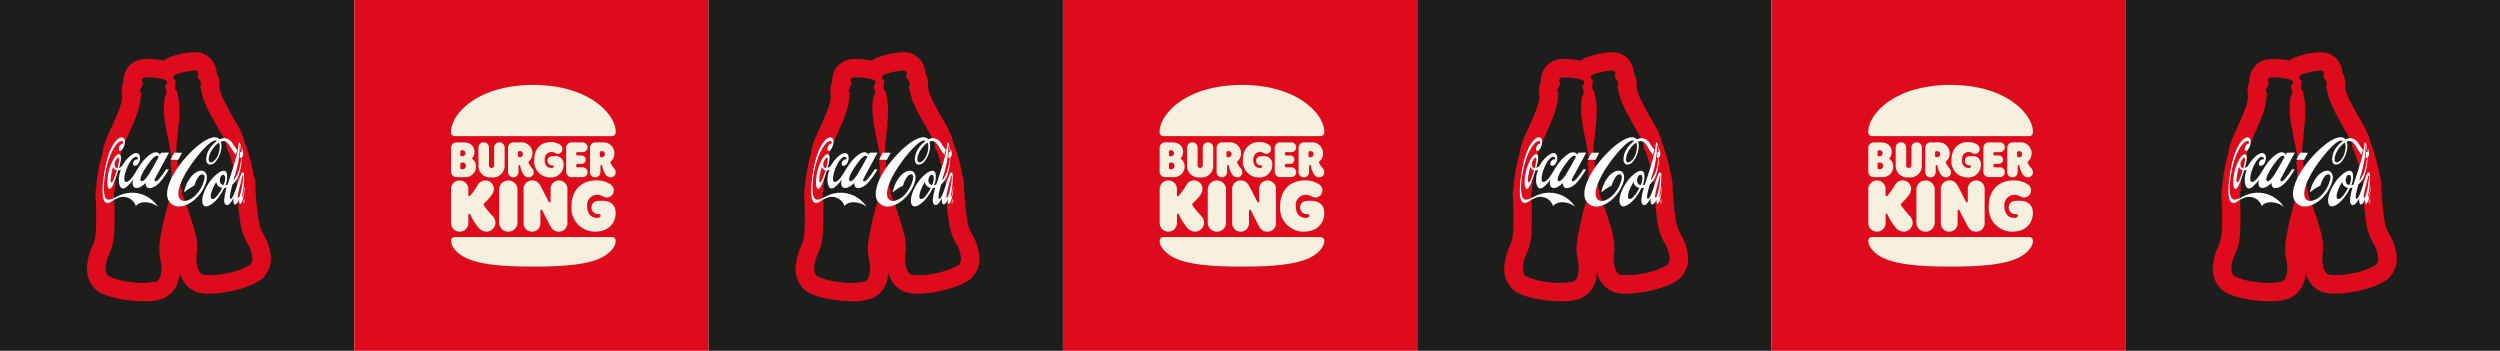 <svg xmlns="http://www.w3.org/2000/svg" xmlns:xlink="http://www.w3.org/1999/xlink" width="499" height="70" viewBox="0 0 499 70">
  <rect x="0" y="0" width="499" height="70" fill="#333333" stroke="none"/>
  <defs>
    <clipPath id="clip-HERO_BANNER_MOBILE_1">
      <rect width="499" height="70"/>
    </clipPath>
  </defs>
  <g id="HERO_BANNER_MOBILE_1" data-name="HERO_BANNER_MOBILE – 1" clip-path="url(#clip-HERO_BANNER_MOBILE_1)">
    <rect width="499" height="70" fill="#fff"/>
    <rect id="Rettangolo_1061" data-name="Rettangolo 1061" width="70.72" height="70.719" transform="translate(0 0.001)" fill="#1d1d1b"/>
    <path id="Tracciato_7039" data-name="Tracciato 7039" d="M292.594,735.275a10.754,10.754,0,0,0-1.13-3.153c-.043-.078-.091-.16-.142-.249a7.654,7.654,0,0,1-.985-2.655,53.8,53.8,0,0,1-.65-6.855c-.014-.271-.024-.447-.029-.5s-.008-.111-.013-.166a6.391,6.391,0,0,0-.183-1.27,4.338,4.338,0,0,0-.139-.431c-.071-.553-.2-1.1-.314-1.627a34.984,34.984,0,0,0-.993-3.532,12.352,12.352,0,0,0-.522-1.316,8.164,8.164,0,0,0-.348-1.307l-.02-.057a21.568,21.568,0,0,0-1.643-3.207c-.376-.659-.8-1.406-1.205-2.154l-.124-.228a23.928,23.928,0,0,1-1.307-2.672,13.1,13.1,0,0,1-.389-1.462,4.441,4.441,0,0,0-.083-1.7,4.6,4.6,0,0,0-.437-1.122,4.522,4.522,0,0,0-.615-2.051,4.239,4.239,0,0,0-3.716-2.072,14.807,14.807,0,0,0-2.722.339,15,15,0,0,0-2.628.781,5.258,5.258,0,0,0-.9.541c-.516-.094-1.023-.163-1.338-.2a14.873,14.873,0,0,0-2.742-.079,4.236,4.236,0,0,0-3.5,2.419,4.463,4.463,0,0,0-.418,2.1,4.589,4.589,0,0,0-.326,1.15,4.442,4.442,0,0,0,.079,1.7,13.487,13.487,0,0,1-.249,1.5,23.8,23.8,0,0,1-1.043,2.771l-.107.25c-.329.781-.683,1.565-1,2.257a21.758,21.758,0,0,0-1.331,3.348l-.016.061a8.234,8.234,0,0,0-.222,1.334,12.285,12.285,0,0,0-.395,1.361,34.953,34.953,0,0,0-.653,3.609c-.069.534-.141,1.092-.158,1.648a4.139,4.139,0,0,0-.1.447,6.478,6.478,0,0,0-.062,1.282c0,.055,0,.11,0,.152,0,.058.007.243.018.527a53.575,53.575,0,0,1,0,6.87,7.68,7.68,0,0,1-.729,2.739c-.043.093-.082.18-.117.257a10.753,10.753,0,0,0-.826,3.249,5.482,5.482,0,0,0,2.044,5.243c1.82,1.325,5.7,1.815,6.46,1.9h0a26.178,26.178,0,0,0,2.77.153,10.864,10.864,0,0,0,3.951-.579,5.485,5.485,0,0,0,3.151-4.662c.026-.2.046-.4.06-.608a5.4,5.4,0,0,0,3.509,4.058,7.818,7.818,0,0,0,2.306.287,23.848,23.848,0,0,0,4.422-.5h0c.747-.157,4.563-1.014,6.25-2.505a5.483,5.483,0,0,0,1.536-5.413" transform="translate(-238.699 -685.071)" fill="#dd0b1c"/>
    <path id="Tracciato_7040" data-name="Tracciato 7040" d="M267.1,744.2a13.7,13.7,0,0,0,4.859-.149c1.153-.5,1.105-2.939.91-3.918a11.407,11.407,0,0,1-.21-4.237,68.758,68.758,0,0,1,1.73-7.638c.118-.5.3-.991.036-1.136.366-.214.794-6.492.232-6.8.3.033.271-.678.262-1.167-.015-.9-.56-3.068-.975-5.4a28.065,28.065,0,0,1-.508-3.761,23.408,23.408,0,0,1,.219-2.975.659.659,0,0,0,.334-.572,9.284,9.284,0,0,0-.285-1.284.459.459,0,0,1,.193-.368.6.6,0,0,0,.153-.61c-.057-.266-.364-.379-.54-.443a14.163,14.163,0,0,0-3.721-.416c-.187.023-.51.065-.625.312a.593.593,0,0,0,.015.629.46.46,0,0,1,.107.4,9.442,9.442,0,0,0-.563,1.189.658.658,0,0,0,.2.631,23.509,23.509,0,0,1-.444,2.951,27.91,27.91,0,0,1-1.327,3.555c-.92,2.185-1.931,4.182-2.144,5.053-.116.475-.3,1.163,0,1.2-.617.173-1.586,6.39-1.276,6.68-.288.083-.221.6-.216,1.116a69.081,69.081,0,0,1,0,7.831,11.445,11.445,0,0,1-1.142,4.086c-.407.911-.993,3.283.022,4.022a13.684,13.684,0,0,0,4.706,1.22" transform="translate(-240.753 -687.878)" fill="#1d1d1b"/>
    <path id="Tracciato_7041" data-name="Tracciato 7041" d="M293.681,741.649a13.68,13.68,0,0,0,4.568-1.661c.94-.831.132-3.137-.359-4.006a11.4,11.4,0,0,1-1.524-3.959,68.6,68.6,0,0,1-.744-7.8c-.044-.511-.027-1.035-.321-1.091.28-.318-1.274-6.415-1.9-6.528.294-.062.046-.729-.115-1.191-.294-.847-1.49-2.739-2.614-4.826a28.07,28.07,0,0,1-1.659-3.414,23.494,23.494,0,0,1-.721-2.9.659.659,0,0,0,.139-.647,9.376,9.376,0,0,0-.673-1.13.459.459,0,0,1,.069-.41.6.6,0,0,0-.046-.627c-.137-.235-.464-.246-.652-.252a14.2,14.2,0,0,0-3.664.767c-.17.081-.464.222-.5.492a.6.6,0,0,0,.21.593.458.458,0,0,1,.228.348,9.34,9.34,0,0,0-.162,1.306.658.658,0,0,0,.386.537,23.413,23.413,0,0,1,.5,2.941,27.85,27.85,0,0,1-.149,3.793c-.191,2.363-.527,4.575-.457,5.469.038.488.078,1.2.371,1.137-.531.357.491,6.565.876,6.745-.248.169-.022.641.144,1.127a69.112,69.112,0,0,1,2.447,7.439,11.433,11.433,0,0,1,.192,4.238c-.1.993.083,3.43,1.278,3.814a13.693,13.693,0,0,0,4.851-.312" transform="translate(-248.327 -687.125)" fill="#1d1d1b"/>
    <path id="Tracciato_7042" data-name="Tracciato 7042" d="M303.634,726.164s0,.2-.024.483-.06.65-.06.65a.519.519,0,0,0,.417-.055,1.087,1.087,0,0,0,.253-.96,3.718,3.718,0,0,0-.191-.839s.043.545-.167.688a.334.334,0,0,1-.229.033" transform="translate(-255.709 -695.811)" fill="#fff"/>
    <path id="Tracciato_7043" data-name="Tracciato 7043" d="M263.181,732.653c-.289.02-.114-1.124.032-1.88a10.713,10.713,0,0,1,.344-1.3.923.923,0,0,0,.262.517.858.858,0,0,0,.451.244,9.465,9.465,0,0,1-.362,1.117c-.258.654-.495,1.291-.726,1.307m1.215-2.845a.57.57,0,0,1-.475-.3,1.327,1.327,0,0,1,.141-1.288c.334-.587.729-.837.655.079a8.324,8.324,0,0,1-.321,1.506m.434.411a1.342,1.342,0,0,0,.259-.1,5.22,5.22,0,0,0-.414,2.215c.044.9.386,1.863,1.26,1.4A6.4,6.4,0,0,0,267.566,732a1.905,1.905,0,0,0-.053,1.335c.2.48.8.549,1.428.233a3.9,3.9,0,0,0,1.09-.851,1.208,1.208,0,0,0,.241.887c.391.374,1.432.2,2.456-.84a15.972,15.972,0,0,0,1.927-2.725l-.545-.006a17.335,17.335,0,0,1-1.469,2c-.572.6-1.1.5-.733-.19.711-1.336,2.768-5.135,2.768-5.135s-.366-.01-.844,0l-.754.01-.194.389a.949.949,0,0,0-1-.455c-.8.087-2.113,1.24-2.979,2.546-.783,1.181-.947,1.6-1.591,2.463-.677.9-1.715,1.532-1.517-.125.173-1.45,1.347-4.024,2.335-4,.4.009.361.518.361.518a.788.788,0,0,0-.78.312c-.277.339-.3.9.074.962.656.1,1.244-.917,1.091-1.827-.14-.832-.927-1.078-2.18.087a6.907,6.907,0,0,0-1.218,1.507,1.352,1.352,0,0,1-.772.661,11.829,11.829,0,0,0,.348-1.528c.2-1.483-.607-1.772-1.586.039a9.576,9.576,0,0,0-1.074,4.83c.113,1.112.662,1.32,1.387-.609.482-1.282.779-2.229.779-2.229a1.183,1.183,0,0,0,.264-.039m5.407-.794c.625-.9,1.464-2.061,2.015-2.092a.314.314,0,0,1,.361.235s-1.194,2.256-2.015,3.55c-.439.693-1.123,1.513-1.492,1.235-.456-.345.435-1.925,1.13-2.929" transform="translate(-240.949 -696.241)" fill="#fff"/>
    <path id="Tracciato_7044" data-name="Tracciato 7044" d="M293.82,733.246a9.184,9.184,0,0,1,.894-1.809,1.345,1.345,0,0,0,1.163,1.181,7.975,7.975,0,0,1-1.151,1.751c-.9.953-1.461.437-.906-1.123m5.173,1.094a11.8,11.8,0,0,1,.443-2.133c.25-1.019.294-1.128.391-1.579.152-.7.272-.686.242-.055a17.617,17.617,0,0,1-.606,3.388c-.219.729-.475.818-.47.38m-2.858-2.279a.841.841,0,0,1-.667-.556,1.423,1.423,0,0,1,.267-1.322c.364-.4.79-.117.741.622a3.365,3.365,0,0,1-.341,1.256m3.05-8.393a20.178,20.178,0,0,1-.795,3.818c-.552,1.91-1.434,4.488-1.434,4.488s-.122.044-.227.07a1.453,1.453,0,0,1-.2.033,4.337,4.337,0,0,0,.307-2.3c-.182-.724-.9-.764-1.843-.051-1.991,1.5-3.3,4.4-3.064,5.778.254,1.453,1.606.7,2.651-.332a9.849,9.849,0,0,0,1.694-2.529s.128-.008.25-.028.243-.051.243-.051a12.81,12.81,0,0,0-.482,2.381c-.072.9.425,1.415,1.011.9a3.8,3.8,0,0,0,.829-1.23,2.3,2.3,0,0,0,.1,1.156c.194.359.488.081.72-.232a2.4,2.4,0,0,0,.349-.718,2.324,2.324,0,0,0,.073.915c.144.321.517-.232.717-1.153a15.789,15.789,0,0,0,.316-2.148l-.065-.006s-.1.933-.269,1.665c-.112.5-.277.53-.2.129a18.565,18.565,0,0,0,.355-4.626l-.085,0v.162s-.1-.443-.358-.137a15.522,15.522,0,0,0-.924,2.53c-.529,1.554-.9,2.592-1.269,2.648-.3.045-.157-.855.038-1.656s.3-1.19.3-1.19a4.456,4.456,0,0,0,1.439-2.476,10.677,10.677,0,0,0,.4-2.784.268.268,0,0,1-.045.019.3.3,0,0,1-.049.01,9.721,9.721,0,0,1-.41,2.22,5.584,5.584,0,0,1-1.133,2.193s.495-1.624.751-2.764a16.512,16.512,0,0,0,.486-4.055c-.015-.416.1-.244.176.148a5.723,5.723,0,0,1,.094.873.154.154,0,0,0,.058-.078.37.37,0,0,0,.019-.147,6.249,6.249,0,0,0-.1-.8c-.145-.721-.357-1-.413-.643" transform="translate(-251.533 -695.118)" fill="#fff"/>
    <path id="Tracciato_7045" data-name="Tracciato 7045" d="M290,724.366a4.641,4.641,0,0,1,1.328-1.345s.379.635-.092,2.186c-.348,1.141-1.216,1.938-1.705,1.724s-.26-1.48.47-2.565m-6.377,2.909c-2.029,2.638-3.364,5.853-2.259,7.444,1.459,2.1,4.156.615,5.279-.484a7.59,7.59,0,0,0,2.191-3.613c.422-1.959-1.046-2.722-2.782-1.127a6.867,6.867,0,0,0-1.7,3.475,10.374,10.374,0,0,1,1.151-.855c.541-.336.924-.52.924-.52a5.163,5.163,0,0,1,.926-1.9c.557-.584,1.291-.4,1.042.65a6.662,6.662,0,0,1-1.647,3.071c-.822.878-2.4,1.782-3.2.874-.946-1.071.249-3.922,1.839-6.328,1.495-2.26,3.512-4.562,4.579-5.135a1.163,1.163,0,0,1,.992-.162,5.294,5.294,0,0,0-.954.879,4.145,4.145,0,0,0-1.23,3c.118,1,1,1.137,1.735.441a5.112,5.112,0,0,0,1.259-2.687,3.077,3.077,0,0,0-.083-1.456,1.4,1.4,0,0,1,.675-.119c.556.065.937.634,1.465,1.517a9.663,9.663,0,0,0,.843,1.22s.084-.294.162-.583c.052-.194.11-.425.11-.425s-.413-.5-.821-1.112a2.122,2.122,0,0,0-1.713-1.216,2.433,2.433,0,0,0-.973.249,1.227,1.227,0,0,0-1.117-.409c-1.808.164-4.651,2.661-6.693,5.319" transform="translate(-247.613 -694.558)" fill="#fff"/>
    <path id="Tracciato_7096" data-name="Tracciato 7096" d="M264.195,722.157c-.967.549-2.012,2.357-2.674,5.405-.475,2.185-1.146,6.91.045,7.453.693.315,1.233-.45,2.167-.81a2.653,2.653,0,0,1,3.815,1.533s.263-.6,1.449-.774a4.255,4.255,0,0,1,2.942.895,6.159,6.159,0,0,0-8.236-1.991c-.819.4-1.467.729-1.95.47-.886-.475-.715-3.713-.049-6.437.7-2.851,1.7-4.359,2.34-4.873.5-.4.834-.365.923-.116a.442.442,0,0,1-.064.357.743.743,0,0,0-.518.334c-.258.364-.348,1.026-.095,1.1s.7-.284.945-1.131c.387-1.322-.276-1.85-1.038-1.419" transform="translate(-240.419 -694.58)" fill="#fff"/>
    <path id="Tracciato_7046" data-name="Tracciato 7046" d="M283.557,728.182l-1.551-.021.764-1.407,1.55.021Z" transform="translate(-247.986 -696.281)" fill="#fff"/>
    <path id="Tracciato_7047" data-name="Tracciato 7047" d="M304.857,741.328a.3.3,0,0,1,.04.132.885.885,0,0,1,0,.2,1.091,1.091,0,0,1-.046.208.636.636,0,0,1-.076.16.165.165,0,0,1-.088.074.066.066,0,0,1-.075-.033.305.305,0,0,1-.04-.132.856.856,0,0,1,0-.2,1.061,1.061,0,0,1,.046-.207.618.618,0,0,1,.075-.161.166.166,0,0,1,.088-.074.068.068,0,0,1,.076.033m-.092.634a.494.494,0,0,0,.058-.126.892.892,0,0,0,.036-.171.732.732,0,0,0,0-.161.24.24,0,0,0-.031-.1.054.054,0,0,0-.061-.026.133.133,0,0,0-.07.058.471.471,0,0,0-.059.127.892.892,0,0,0-.036.169.752.752,0,0,0,0,.163.238.238,0,0,0,.031.1.052.052,0,0,0,.061.026.13.13,0,0,0,.071-.058m.03-.287a.166.166,0,0,1-.024.048l.02.132-.041.01-.017-.124-.027.006-.016.133-.036.009.044-.364.081-.021q.02,0,.029.025a.221.221,0,0,1,0,.079.393.393,0,0,1-.015.065m-.08-.008.039-.01a.02.02,0,0,0,.012-.012.091.091,0,0,0,.007-.027.056.056,0,0,0,0-.024c0-.006-.005-.008-.01-.007l-.039.01Z" transform="translate(-256.073 -701.492)" fill="#fff"/>
    <rect id="Rettangolo_1062" data-name="Rettangolo 1062" width="70.72" height="70.719" transform="translate(70.72 0.001)" fill="#dd0b1c"/>
    <path id="Tracciato_7048" data-name="Tracciato 7048" d="M414.628,736.212a4.941,4.941,0,0,0-2.985-.822c-2.458,0-4.852,1.551-4.852,5.158a4.68,4.68,0,0,0,4.757,5.063c2.479,0,4.051-1.529,4.051-3.766,0-1.413-.886-2.394-2.669-2.394h-.517c-.928,0-1.646.432-1.646,1.382a1.318,1.318,0,0,0,1.361,1.276c.285,0,.486.085.486.306,0,.274-.338.454-.7.454-1.191,0-2-.812-2-2.32a2.029,2.029,0,0,1,1.962-2.289c1.044,0,1.212.527,1.941.527a1.4,1.4,0,0,0,1.413-1.382,1.434,1.434,0,0,0-.6-1.192" transform="translate(-292.717 -699.376)" fill="#f7f0de"/>
    <path id="Tracciato_7049" data-name="Tracciato 7049" d="M395.233,741.508v2.278a1.684,1.684,0,1,1-3.355,0v-6.519a1.7,1.7,0,0,1,1.72-1.877c.664,0,1.245.253,1.8,1.34l1.467,2.848c.074.148.136.2.221.2.116,0,.179-.084.179-.274v-2.278a1.684,1.684,0,1,1,3.355,0v6.519a1.7,1.7,0,0,1-1.72,1.877c-.643,0-1.244-.253-1.8-1.34l-1.466-2.848c-.074-.148-.137-.2-.221-.2-.116,0-.18.084-.18.274" transform="translate(-287.371 -699.376)" fill="#f7f0de"/>
    <path id="Tracciato_7050" data-name="Tracciato 7050" d="M372.775,743.754v-1.5c0-.126.053-.221.18-.221.169,0,.21.169.253.253a11.154,11.154,0,0,0,1.6,2.542,2.176,2.176,0,0,0,1.572.791,1.84,1.84,0,0,0,1.8-1.772,2.121,2.121,0,0,0-.707-1.5,19.226,19.226,0,0,1-1.54-1.877.541.541,0,0,1-.106-.285c0-.116.064-.2.19-.317a9.65,9.65,0,0,0,1.424-1.582,2.382,2.382,0,0,0,.432-1.266,1.715,1.715,0,0,0-1.74-1.635,1.775,1.775,0,0,0-1.5.928,14.094,14.094,0,0,1-1.466,2.1c-.1.095-.148.116-.221.116-.127,0-.18-.084-.18-.221v-1.055a1.725,1.725,0,1,0-3.439,0v6.5a1.725,1.725,0,1,0,3.439,0" transform="translate(-279.291 -699.376)" fill="#f7f0de"/>
    <path id="Tracciato_7051" data-name="Tracciato 7051" d="M401.285,753c.612,0,.886.3.886.812,0,.907-.833,2.173-2.479,3.1-2.743,1.551-7.447,1.993-13.955,1.993s-11.213-.442-13.955-1.993c-1.646-.928-2.479-2.194-2.479-3.1,0-.517.275-.812.886-.812Z" transform="translate(-279.279 -705.688)" fill="#f7f0de"/>
    <path id="Tracciato_7097" data-name="Tracciato 7097" d="M401.285,715.9h-31.1a.783.783,0,0,1-.886-.886c0-3.376,5.074-9.335,16.434-9.335,11.254,0,16.434,5.959,16.434,9.335a.783.783,0,0,1-.886.886" transform="translate(-279.279 -688.726)" fill="#f7f0de"/>
    <path id="Tracciato_7052" data-name="Tracciato 7052" d="M377.384,730.5a2.31,2.31,0,0,1-2.605-2.31v-3.555a1.053,1.053,0,1,1,2.1,0v3.439a.5.5,0,0,0,.506.548.512.512,0,0,0,.527-.548v-3.439a1.048,1.048,0,1,1,2.089,0v3.555a2.319,2.319,0,0,1-2.616,2.31m-6.845-.053h1.487a2.091,2.091,0,0,0,2.257-2.11,1.807,1.807,0,0,0-.685-1.477c-.053-.042-.106-.084-.106-.126s.032-.074.085-.137a1.7,1.7,0,0,0,.4-1.139c0-1.266-.855-1.941-2.184-1.941h-1.255a1.092,1.092,0,0,0-1.234,1.139v4.652a1.092,1.092,0,0,0,1.234,1.139m.886-4.156a.233.233,0,0,1-.264-.243v-.717a.233.233,0,0,1,.264-.243h.137a.545.545,0,0,1,.591.591.57.57,0,0,1-.591.612Zm0,1.266h.19a.592.592,0,0,1,.654.643.621.621,0,0,1-.654.664h-.19a.233.233,0,0,1-.264-.243V727.8a.233.233,0,0,1,.264-.242m11.487-1.087a.233.233,0,0,1-.264-.242v-.717a.233.233,0,0,1,.264-.242h.148a.541.541,0,0,1,.58.59.562.562,0,0,1-.58.612Zm-2.236,2.89a1.048,1.048,0,1,0,2.089,0v-1.118c0-.137.063-.2.169-.2.126,0,.169.074.19.2a4.347,4.347,0,0,0,.633,1.635,1.271,1.271,0,0,0,1.034.622,1.007,1.007,0,0,0,1.023-.971,1.351,1.351,0,0,0-.337-.865,4.707,4.707,0,0,1-.717-1.118.189.189,0,0,1,.085-.232,2.107,2.107,0,0,0,.706-1.7,2.187,2.187,0,0,0-2.447-2.1h-1.192a1.092,1.092,0,0,0-1.234,1.139Zm16.36,0a1.048,1.048,0,1,0,2.089,0v-1.118c0-.137.063-.2.169-.2.126,0,.169.074.19.2a4.347,4.347,0,0,0,.633,1.635,1.272,1.272,0,0,0,1.034.622,1.007,1.007,0,0,0,1.023-.971,1.351,1.351,0,0,0-.338-.865,4.151,4.151,0,0,1-.717-1.118.188.188,0,0,1,.085-.232,2.1,2.1,0,0,0,.707-1.7,2.187,2.187,0,0,0-2.447-2.1h-1.192a1.092,1.092,0,0,0-1.234,1.139Zm-1.751-1.551h-.727a.233.233,0,0,0-.264.242v.2a.233.233,0,0,0,.264.242h.949a.979.979,0,1,1,0,1.952h-1.993a1.092,1.092,0,0,1-1.234-1.139v-4.652a1.092,1.092,0,0,1,1.234-1.139H395.5a.979.979,0,1,1,0,1.952h-.949a.233.233,0,0,0-.264.242v.169a.233.233,0,0,0,.264.243h.727a.846.846,0,1,1,0,1.687m-4.146-3.786a3.224,3.224,0,0,0-1.993-.57c-1.635,0-3.228,1.076-3.228,3.565a3.171,3.171,0,0,0,3.164,3.491,2.493,2.493,0,0,0,2.7-2.594,1.57,1.57,0,0,0-1.772-1.656h-.337c-.622,0-1.107.3-1.107.96a.888.888,0,0,0,.907.876c.2,0,.327.063.327.211,0,.19-.221.316-.475.316-.791,0-1.329-.559-1.329-1.6,0-1.161.738-1.582,1.308-1.582.7,0,.812.359,1.3.359a.943.943,0,0,0,.939-.95,1.008,1.008,0,0,0-.4-.822m8.133,2.447a.233.233,0,0,1-.264-.242v-.717a.233.233,0,0,1,.264-.242h.148a.542.542,0,0,1,.581.59.562.562,0,0,1-.581.612Z" transform="translate(-279.279 -695.097)" fill="#f7f0de"/>
    <path id="Tracciato_7053" data-name="Tracciato 7053" d="M387.932,737.383a1.832,1.832,0,1,0-3.65,0v6.245a1.832,1.832,0,1,0,3.65,0Z" transform="translate(-284.648 -699.376)" fill="#f7f0de"/>
    <rect id="Rettangolo_1064" data-name="Rettangolo 1064" width="70.72" height="70.719" transform="translate(141.441 0.001)" fill="#1d1d1b"/>
    <path id="Tracciato_7054" data-name="Tracciato 7054" d="M513.066,735.275a10.753,10.753,0,0,0-1.129-3.153c-.044-.078-.091-.16-.143-.249a7.644,7.644,0,0,1-.985-2.655,53.54,53.54,0,0,1-.65-6.855c-.014-.271-.025-.447-.03-.5s-.008-.111-.012-.166a6.4,6.4,0,0,0-.184-1.27,4.322,4.322,0,0,0-.139-.431c-.071-.553-.2-1.1-.314-1.627a34.955,34.955,0,0,0-.994-3.532,12.3,12.3,0,0,0-.521-1.316,8.155,8.155,0,0,0-.348-1.307l-.02-.057a21.63,21.63,0,0,0-1.643-3.207c-.377-.659-.8-1.406-1.206-2.154l-.123-.228a23.953,23.953,0,0,1-1.307-2.672,13.105,13.105,0,0,1-.389-1.462,4.427,4.427,0,0,0-.082-1.7,4.628,4.628,0,0,0-.437-1.122,4.531,4.531,0,0,0-.616-2.051,4.238,4.238,0,0,0-3.716-2.072,14.815,14.815,0,0,0-2.722.339,14.983,14.983,0,0,0-2.627.781,5.262,5.262,0,0,0-.9.541c-.516-.094-1.023-.163-1.338-.2a14.872,14.872,0,0,0-2.742-.079,4.235,4.235,0,0,0-3.5,2.419,4.463,4.463,0,0,0-.419,2.1,4.585,4.585,0,0,0-.325,1.15,4.432,4.432,0,0,0,.079,1.7,13.2,13.2,0,0,1-.249,1.5,23.694,23.694,0,0,1-1.043,2.771l-.106.25c-.329.781-.683,1.565-1,2.257a21.7,21.7,0,0,0-1.331,3.348l-.015.061a8.182,8.182,0,0,0-.223,1.334,12.428,12.428,0,0,0-.394,1.361,34.793,34.793,0,0,0-.654,3.609c-.069.534-.14,1.092-.158,1.648a4.266,4.266,0,0,0-.1.447,6.418,6.418,0,0,0-.062,1.282c0,.055,0,.11,0,.152,0,.058.006.243.019.527a53.531,53.531,0,0,1,0,6.87,7.666,7.666,0,0,1-.729,2.739c-.042.093-.082.18-.116.257a10.757,10.757,0,0,0-.827,3.249,5.482,5.482,0,0,0,2.044,5.243c1.82,1.325,5.7,1.815,6.46,1.9h0a26.18,26.18,0,0,0,2.77.153,10.863,10.863,0,0,0,3.951-.579,5.484,5.484,0,0,0,3.151-4.662c.026-.2.046-.4.06-.608a5.4,5.4,0,0,0,3.509,4.058,7.819,7.819,0,0,0,2.307.287,23.864,23.864,0,0,0,4.422-.5h0c.747-.157,4.563-1.014,6.25-2.505a5.481,5.481,0,0,0,1.537-5.413" transform="translate(-317.73 -685.071)" fill="#dd0b1c"/>
    <path id="Tracciato_7055" data-name="Tracciato 7055" d="M487.571,744.2a13.7,13.7,0,0,0,4.859-.149c1.153-.5,1.105-2.939.91-3.918a11.407,11.407,0,0,1-.21-4.237,68.753,68.753,0,0,1,1.73-7.638c.118-.5.3-.991.036-1.136.366-.214.794-6.492.232-6.8.3.033.271-.678.262-1.167-.015-.9-.56-3.068-.974-5.4a28.178,28.178,0,0,1-.509-3.761,23.514,23.514,0,0,1,.22-2.975.659.659,0,0,0,.334-.572,9.279,9.279,0,0,0-.285-1.284.459.459,0,0,1,.193-.368.6.6,0,0,0,.153-.61c-.057-.266-.364-.379-.54-.443a14.163,14.163,0,0,0-3.721-.416c-.187.023-.51.065-.624.312a.592.592,0,0,0,.014.629.46.46,0,0,1,.107.4,9.455,9.455,0,0,0-.563,1.189.659.659,0,0,0,.2.631,23.472,23.472,0,0,1-.443,2.951,28.014,28.014,0,0,1-1.327,3.555c-.921,2.185-1.931,4.182-2.144,5.053-.116.475-.3,1.163,0,1.2-.617.173-1.586,6.39-1.276,6.68-.288.083-.221.6-.216,1.116a69.075,69.075,0,0,1,0,7.831,11.444,11.444,0,0,1-1.142,4.086c-.407.911-.993,3.283.022,4.022a13.685,13.685,0,0,0,4.706,1.22" transform="translate(-319.785 -687.878)" fill="#1d1d1b"/>
    <path id="Tracciato_7056" data-name="Tracciato 7056" d="M514.154,741.649a13.7,13.7,0,0,0,4.569-1.661c.94-.831.131-3.137-.36-4.006a11.4,11.4,0,0,1-1.524-3.959,68.567,68.567,0,0,1-.744-7.8c-.044-.511-.027-1.035-.321-1.091.28-.318-1.274-6.415-1.9-6.528.294-.062.046-.729-.116-1.191-.294-.847-1.49-2.739-2.614-4.826a28.066,28.066,0,0,1-1.659-3.414,23.373,23.373,0,0,1-.721-2.9.659.659,0,0,0,.139-.647,9.376,9.376,0,0,0-.673-1.13.459.459,0,0,1,.069-.41.6.6,0,0,0-.046-.627c-.137-.235-.464-.246-.652-.252a14.2,14.2,0,0,0-3.664.767c-.17.081-.464.222-.5.492a.594.594,0,0,0,.21.593.458.458,0,0,1,.228.348,9.354,9.354,0,0,0-.162,1.306.658.658,0,0,0,.386.537,23.4,23.4,0,0,1,.5,2.941,27.95,27.95,0,0,1-.149,3.793c-.191,2.363-.527,4.575-.457,5.469.038.488.078,1.2.371,1.137-.531.357.491,6.565.876,6.745-.247.169-.021.641.144,1.127a69.123,69.123,0,0,1,2.447,7.439,11.433,11.433,0,0,1,.192,4.238c-.1.993.083,3.43,1.278,3.814a13.693,13.693,0,0,0,4.851-.312" transform="translate(-327.359 -687.125)" fill="#1d1d1b"/>
    <path id="Tracciato_7057" data-name="Tracciato 7057" d="M524.106,726.164s0,.2-.024.483-.06.65-.06.65a.519.519,0,0,0,.417-.055,1.081,1.081,0,0,0,.253-.96,3.658,3.658,0,0,0-.19-.839s.043.545-.167.688a.334.334,0,0,1-.229.033" transform="translate(-334.741 -695.811)" fill="#fff"/>
    <path id="Tracciato_7058" data-name="Tracciato 7058" d="M483.654,732.653c-.289.02-.114-1.124.032-1.88a10.713,10.713,0,0,1,.344-1.3.924.924,0,0,0,.262.517.858.858,0,0,0,.451.244,9.458,9.458,0,0,1-.362,1.117c-.258.654-.495,1.291-.726,1.307m1.215-2.845a.569.569,0,0,1-.475-.3,1.325,1.325,0,0,1,.141-1.288c.334-.587.729-.837.655.079a8.327,8.327,0,0,1-.321,1.506m.434.411a1.341,1.341,0,0,0,.259-.1,5.219,5.219,0,0,0-.414,2.215c.044.9.386,1.863,1.26,1.4A6.4,6.4,0,0,0,488.039,732a1.905,1.905,0,0,0-.053,1.335c.2.48.8.549,1.428.233a3.909,3.909,0,0,0,1.09-.851,1.208,1.208,0,0,0,.241.887c.391.374,1.432.2,2.456-.84a15.97,15.97,0,0,0,1.927-2.725l-.545-.006a17.332,17.332,0,0,1-1.469,2c-.572.6-1.1.5-.733-.19.711-1.336,2.768-5.135,2.768-5.135s-.366-.01-.844,0l-.754.01-.194.389a.949.949,0,0,0-1-.455c-.8.087-2.113,1.24-2.979,2.546-.783,1.181-.947,1.6-1.591,2.463-.677.9-1.715,1.532-1.517-.125.173-1.45,1.347-4.024,2.335-4,.4.009.361.518.361.518a.788.788,0,0,0-.78.312c-.277.339-.3.9.073.962.656.1,1.245-.917,1.091-1.827-.14-.832-.926-1.078-2.179.087a6.909,6.909,0,0,0-1.218,1.507,1.352,1.352,0,0,1-.772.661,11.827,11.827,0,0,0,.348-1.528c.2-1.483-.607-1.772-1.586.039a9.576,9.576,0,0,0-1.074,4.83c.113,1.112.662,1.32,1.387-.609.482-1.282.78-2.229.78-2.229a1.182,1.182,0,0,0,.264-.039m5.407-.794c.625-.9,1.464-2.061,2.015-2.092a.314.314,0,0,1,.361.235s-1.194,2.256-2.015,3.55c-.439.693-1.124,1.513-1.492,1.235-.456-.345.435-1.925,1.13-2.929" transform="translate(-319.981 -696.241)" fill="#fff"/>
    <path id="Tracciato_7059" data-name="Tracciato 7059" d="M514.293,733.246a9.207,9.207,0,0,1,.894-1.809,1.345,1.345,0,0,0,1.163,1.181,7.979,7.979,0,0,1-1.151,1.751c-.9.953-1.461.437-.906-1.123m5.173,1.094a11.806,11.806,0,0,1,.443-2.133c.25-1.019.294-1.128.391-1.579.152-.7.272-.686.241-.055a17.545,17.545,0,0,1-.606,3.388c-.219.729-.475.818-.47.38m-2.857-2.279a.841.841,0,0,1-.667-.556,1.423,1.423,0,0,1,.267-1.322c.364-.4.79-.117.741.622a3.364,3.364,0,0,1-.341,1.256m3.05-8.393a20.177,20.177,0,0,1-.795,3.818c-.552,1.91-1.434,4.488-1.434,4.488s-.121.044-.226.07a1.47,1.47,0,0,1-.2.033,4.337,4.337,0,0,0,.307-2.3c-.183-.724-.9-.764-1.843-.051-1.991,1.5-3.305,4.4-3.064,5.778.254,1.453,1.606.7,2.65-.332a9.838,9.838,0,0,0,1.694-2.529s.128-.008.25-.028.243-.051.243-.051a12.813,12.813,0,0,0-.482,2.381c-.072.9.425,1.415,1.011.9a3.8,3.8,0,0,0,.83-1.23,2.3,2.3,0,0,0,.1,1.156c.194.359.487.081.72-.232a2.4,2.4,0,0,0,.349-.718,2.325,2.325,0,0,0,.073.915c.144.321.517-.232.717-1.153a15.8,15.8,0,0,0,.316-2.148l-.065-.006s-.1.933-.269,1.665c-.112.5-.277.53-.2.129a18.553,18.553,0,0,0,.355-4.626l-.085,0v.162s-.1-.443-.358-.137a15.552,15.552,0,0,0-.923,2.53c-.529,1.554-.9,2.592-1.269,2.648-.3.045-.157-.855.038-1.656s.3-1.19.3-1.19a4.461,4.461,0,0,0,1.439-2.476,10.679,10.679,0,0,0,.4-2.784.261.261,0,0,1-.046.019.288.288,0,0,1-.049.01,9.721,9.721,0,0,1-.41,2.22,5.584,5.584,0,0,1-1.133,2.193s.495-1.624.751-2.764a16.51,16.51,0,0,0,.486-4.055c-.015-.416.1-.244.176.148a5.73,5.73,0,0,1,.094.873.153.153,0,0,0,.058-.078.383.383,0,0,0,.019-.147,6.277,6.277,0,0,0-.105-.8c-.144-.721-.356-1-.413-.643" transform="translate(-330.565 -695.118)" fill="#fff"/>
    <path id="Tracciato_7060" data-name="Tracciato 7060" d="M510.471,724.366a4.647,4.647,0,0,1,1.329-1.345s.379.635-.093,2.186c-.348,1.141-1.216,1.938-1.7,1.724s-.261-1.48.469-2.565m-6.377,2.909c-2.028,2.638-3.364,5.853-2.259,7.444,1.459,2.1,4.156.615,5.279-.484a7.591,7.591,0,0,0,2.191-3.613c.422-1.959-1.046-2.722-2.782-1.127a6.871,6.871,0,0,0-1.7,3.475,10.377,10.377,0,0,1,1.151-.855c.541-.336.924-.52.924-.52a5.169,5.169,0,0,1,.926-1.9c.558-.584,1.291-.4,1.043.65a6.657,6.657,0,0,1-1.647,3.071c-.82.878-2.4,1.782-3.2.874-.946-1.071.25-3.922,1.84-6.328,1.494-2.26,3.512-4.562,4.579-5.135a1.163,1.163,0,0,1,.992-.162,5.282,5.282,0,0,0-.955.879,4.141,4.141,0,0,0-1.23,3c.117,1,1,1.137,1.734.441a5.111,5.111,0,0,0,1.259-2.687,3.066,3.066,0,0,0-.083-1.456,1.4,1.4,0,0,1,.676-.119c.555.065.937.634,1.464,1.517a9.663,9.663,0,0,0,.843,1.22s.085-.294.162-.583c.052-.194.11-.425.11-.425s-.413-.5-.819-1.112a2.125,2.125,0,0,0-1.714-1.216,2.427,2.427,0,0,0-.972.249,1.229,1.229,0,0,0-1.118-.409c-1.809.164-4.651,2.661-6.693,5.319" transform="translate(-326.644 -694.558)" fill="#fff"/>
    <path id="Tracciato_7061" data-name="Tracciato 7061" d="M484.668,722.157c-.967.549-2.013,2.357-2.675,5.405-.475,2.185-1.146,6.91.045,7.453.693.315,1.233-.45,2.166-.81a2.653,2.653,0,0,1,3.815,1.533s.263-.6,1.449-.774a4.255,4.255,0,0,1,2.942.895,6.159,6.159,0,0,0-8.236-1.991c-.819.4-1.467.729-1.95.47-.886-.475-.715-3.713-.049-6.437.7-2.851,1.7-4.359,2.34-4.873.5-.4.834-.365.923-.116a.442.442,0,0,1-.064.357.743.743,0,0,0-.518.334c-.259.364-.348,1.026-.095,1.1s.7-.284.945-1.131c.387-1.322-.277-1.85-1.038-1.419" transform="translate(-319.451 -694.58)" fill="#fff"/>
    <path id="Tracciato_7062" data-name="Tracciato 7062" d="M504.03,728.182l-1.551-.021.764-1.407,1.55.021Z" transform="translate(-327.018 -696.281)" fill="#fff"/>
    <path id="Tracciato_7063" data-name="Tracciato 7063" d="M525.328,741.328a.292.292,0,0,1,.04.132.848.848,0,0,1,0,.2,1.044,1.044,0,0,1-.045.208.637.637,0,0,1-.076.16.167.167,0,0,1-.088.074.066.066,0,0,1-.075-.033.3.3,0,0,1-.04-.132.854.854,0,0,1,0-.2,1.019,1.019,0,0,1,.045-.207.62.62,0,0,1,.075-.161.166.166,0,0,1,.088-.074.067.067,0,0,1,.075.033m-.092.634a.5.5,0,0,0,.058-.126.89.89,0,0,0,.036-.171.74.74,0,0,0,0-.161.231.231,0,0,0-.031-.1.053.053,0,0,0-.06-.026.133.133,0,0,0-.07.058.449.449,0,0,0-.059.127.89.89,0,0,0-.036.169.754.754,0,0,0,0,.163.237.237,0,0,0,.031.1.052.052,0,0,0,.061.026.13.13,0,0,0,.071-.058m.029-.287a.152.152,0,0,1-.025.048l.02.132-.04.01-.017-.124-.027.006-.016.133-.036.009.044-.364.081-.021q.02,0,.029.025a.218.218,0,0,1,0,.079.4.4,0,0,1-.015.065m-.08-.008.039-.01a.02.02,0,0,0,.012-.012.09.09,0,0,0,.007-.027.072.072,0,0,0,0-.024c0-.006-.005-.008-.01-.007l-.038.01Z" transform="translate(-335.104 -701.492)" fill="#fff"/>
    <rect id="Rettangolo_1065" data-name="Rettangolo 1065" width="70.72" height="70.719" transform="translate(212.161 0.001)" fill="#dd0b1c"/>
    <path id="Tracciato_7064" data-name="Tracciato 7064" d="M593.248,743.754v-1.5c0-.126.053-.221.179-.221.169,0,.211.169.253.253a11.156,11.156,0,0,0,1.6,2.542,2.176,2.176,0,0,0,1.572.791,1.84,1.84,0,0,0,1.8-1.772,2.121,2.121,0,0,0-.707-1.5,19.339,19.339,0,0,1-1.54-1.877.538.538,0,0,1-.105-.285c0-.116.064-.2.19-.317a9.681,9.681,0,0,0,1.424-1.582,2.388,2.388,0,0,0,.432-1.266,1.715,1.715,0,0,0-1.74-1.635,1.775,1.775,0,0,0-1.5.928,14.139,14.139,0,0,1-1.466,2.1c-.095.095-.148.116-.222.116-.126,0-.179-.084-.179-.221v-1.055a1.725,1.725,0,1,0-3.439,0v6.5a1.725,1.725,0,1,0,3.439,0" transform="translate(-358.323 -699.376)" fill="#f7f0de"/>
    <path id="Tracciato_7065" data-name="Tracciato 7065" d="M621.757,753c.612,0,.886.3.886.812,0,.907-.833,2.173-2.479,3.1-2.742,1.551-7.447,1.993-13.955,1.993s-11.213-.442-13.955-1.993c-1.646-.928-2.479-2.194-2.479-3.1,0-.517.275-.812.887-.812Z" transform="translate(-358.31 -705.688)" fill="#f7f0de"/>
    <path id="Tracciato_7098" data-name="Tracciato 7098" d="M621.757,715.9h-31.1a.783.783,0,0,1-.887-.886c0-3.376,5.074-9.335,16.434-9.335,11.254,0,16.434,5.959,16.434,9.335a.783.783,0,0,1-.886.886" transform="translate(-358.31 -688.726)" fill="#f7f0de"/>
    <path id="Tracciato_7066" data-name="Tracciato 7066" d="M597.855,730.5a2.31,2.31,0,0,1-2.605-2.31v-3.555a1.053,1.053,0,1,1,2.1,0v3.439a.5.5,0,0,0,.506.548.512.512,0,0,0,.527-.548v-3.439a1.048,1.048,0,1,1,2.089,0v3.555a2.319,2.319,0,0,1-2.616,2.31m-6.845-.053H592.5a2.091,2.091,0,0,0,2.257-2.11,1.807,1.807,0,0,0-.685-1.477c-.053-.042-.106-.084-.106-.126s.032-.074.085-.137a1.7,1.7,0,0,0,.4-1.139c0-1.266-.854-1.941-2.184-1.941H591.01a1.092,1.092,0,0,0-1.234,1.139v4.652a1.092,1.092,0,0,0,1.234,1.139m.886-4.156a.234.234,0,0,1-.264-.243v-.717a.233.233,0,0,1,.264-.243h.137a.545.545,0,0,1,.591.591.57.57,0,0,1-.591.612Zm0,1.266h.19a.592.592,0,0,1,.654.643.621.621,0,0,1-.654.664h-.19a.233.233,0,0,1-.264-.243V727.8a.233.233,0,0,1,.264-.242m11.487-1.087a.233.233,0,0,1-.264-.242v-.717a.233.233,0,0,1,.264-.242h.148a.542.542,0,0,1,.58.59.562.562,0,0,1-.58.612Zm-2.236,2.89a1.048,1.048,0,1,0,2.089,0v-1.118c0-.137.063-.2.169-.2.126,0,.169.074.19.2a4.344,4.344,0,0,0,.633,1.635,1.271,1.271,0,0,0,1.033.622,1.007,1.007,0,0,0,1.023-.971,1.351,1.351,0,0,0-.338-.865,4.706,4.706,0,0,1-.717-1.118.189.189,0,0,1,.085-.232,2.107,2.107,0,0,0,.706-1.7,2.187,2.187,0,0,0-2.447-2.1h-1.192a1.092,1.092,0,0,0-1.234,1.139Zm16.36,0a1.048,1.048,0,1,0,2.089,0v-1.118c0-.137.063-.2.169-.2.126,0,.169.074.19.2a4.355,4.355,0,0,0,.633,1.635,1.272,1.272,0,0,0,1.034.622,1.007,1.007,0,0,0,1.023-.971,1.352,1.352,0,0,0-.338-.865,4.152,4.152,0,0,1-.717-1.118.189.189,0,0,1,.085-.232,2.1,2.1,0,0,0,.707-1.7,2.187,2.187,0,0,0-2.447-2.1h-1.192a1.092,1.092,0,0,0-1.234,1.139Zm-1.751-1.551h-.728a.233.233,0,0,0-.264.242v.2a.233.233,0,0,0,.264.242h.949a.979.979,0,1,1,0,1.952h-1.993a1.092,1.092,0,0,1-1.234-1.139v-4.652a1.092,1.092,0,0,1,1.234-1.139h1.993a.979.979,0,1,1,0,1.952h-.949a.233.233,0,0,0-.264.242v.169a.233.233,0,0,0,.264.243h.728a.846.846,0,1,1,0,1.687m-4.146-3.786a3.224,3.224,0,0,0-1.993-.57c-1.635,0-3.228,1.076-3.228,3.565a3.171,3.171,0,0,0,3.164,3.491,2.493,2.493,0,0,0,2.7-2.594,1.57,1.57,0,0,0-1.772-1.656h-.337c-.622,0-1.107.3-1.107.96a.888.888,0,0,0,.907.876c.2,0,.327.063.327.211,0,.19-.221.316-.475.316-.791,0-1.329-.559-1.329-1.6,0-1.161.738-1.582,1.308-1.582.7,0,.812.359,1.3.359a.943.943,0,0,0,.939-.95,1.008,1.008,0,0,0-.4-.822m8.133,2.447a.233.233,0,0,1-.264-.242v-.717a.233.233,0,0,1,.264-.242h.148a.542.542,0,0,1,.581.59.562.562,0,0,1-.581.612Z" transform="translate(-358.311 -695.097)" fill="#f7f0de"/>
    <path id="Tracciato_7067" data-name="Tracciato 7067" d="M635.1,736.212a4.938,4.938,0,0,0-2.985-.822c-2.458,0-4.852,1.551-4.852,5.158a4.681,4.681,0,0,0,4.757,5.063c2.479,0,4.051-1.529,4.051-3.766,0-1.413-.885-2.394-2.668-2.394h-.518c-.928,0-1.646.432-1.646,1.382a1.318,1.318,0,0,0,1.361,1.276c.284,0,.485.085.485.306,0,.274-.337.454-.7.454-1.191,0-2-.812-2-2.32a2.03,2.03,0,0,1,1.962-2.289c1.044,0,1.213.527,1.941.527A1.4,1.4,0,0,0,635.7,737.4a1.434,1.434,0,0,0-.6-1.192" transform="translate(-371.748 -699.376)" fill="#f7f0de"/>
    <path id="Tracciato_7068" data-name="Tracciato 7068" d="M615.7,741.508v2.278a1.684,1.684,0,1,1-3.355,0v-6.519a1.7,1.7,0,0,1,1.719-1.877c.665,0,1.245.253,1.8,1.34l1.466,2.848c.074.148.137.2.222.2.116,0,.179-.084.179-.274v-2.278a1.684,1.684,0,1,1,3.355,0v6.519a1.7,1.7,0,0,1-1.719,1.877c-.643,0-1.245-.253-1.8-1.34l-1.466-2.848c-.074-.148-.137-.2-.222-.2-.115,0-.179.084-.179.274" transform="translate(-366.403 -699.376)" fill="#f7f0de"/>
    <path id="Tracciato_7069" data-name="Tracciato 7069" d="M608.4,737.383a1.832,1.832,0,1,0-3.65,0v6.245a1.832,1.832,0,1,0,3.65,0Z" transform="translate(-363.68 -699.376)" fill="#f7f0de"/>
    <rect id="Rettangolo_1066" data-name="Rettangolo 1066" width="70.72" height="70.719" transform="translate(282.882 0)" fill="#1d1d1b"/>
    <path id="Tracciato_7070" data-name="Tracciato 7070" d="M733.538,735.275a10.751,10.751,0,0,0-1.129-3.153c-.044-.078-.091-.16-.143-.249a7.658,7.658,0,0,1-.985-2.655,53.538,53.538,0,0,1-.65-6.855c-.014-.271-.025-.447-.029-.5s-.008-.111-.012-.166a6.392,6.392,0,0,0-.184-1.27,4.33,4.33,0,0,0-.139-.431c-.071-.553-.2-1.1-.314-1.627a34.956,34.956,0,0,0-.994-3.532,12.427,12.427,0,0,0-.52-1.316,8.241,8.241,0,0,0-.349-1.307l-.02-.057a21.618,21.618,0,0,0-1.643-3.207c-.377-.659-.8-1.406-1.206-2.154l-.123-.228a23.925,23.925,0,0,1-1.307-2.672,13.112,13.112,0,0,1-.389-1.462,4.428,4.428,0,0,0-.082-1.7,4.628,4.628,0,0,0-.437-1.122,4.53,4.53,0,0,0-.616-2.051,4.238,4.238,0,0,0-3.716-2.072,14.814,14.814,0,0,0-2.722.339,14.985,14.985,0,0,0-2.627.781,5.265,5.265,0,0,0-.9.541c-.516-.094-1.023-.163-1.338-.2a14.873,14.873,0,0,0-2.742-.079,4.237,4.237,0,0,0-3.5,2.419,4.471,4.471,0,0,0-.418,2.1,4.589,4.589,0,0,0-.325,1.15,4.431,4.431,0,0,0,.079,1.7,13.388,13.388,0,0,1-.249,1.5,23.7,23.7,0,0,1-1.043,2.771l-.106.25c-.329.781-.683,1.565-.995,2.257a21.7,21.7,0,0,0-1.331,3.348l-.015.061a8.185,8.185,0,0,0-.223,1.334,12.435,12.435,0,0,0-.394,1.361,34.8,34.8,0,0,0-.654,3.609c-.069.534-.14,1.092-.158,1.648a4.3,4.3,0,0,0-.1.447,6.413,6.413,0,0,0-.062,1.282c0,.055,0,.11,0,.152,0,.058.007.243.019.527a53.543,53.543,0,0,1,0,6.87,7.682,7.682,0,0,1-.729,2.739c-.043.093-.083.18-.117.257a10.755,10.755,0,0,0-.827,3.249,5.482,5.482,0,0,0,2.044,5.243c1.821,1.325,5.7,1.815,6.46,1.9h0a26.19,26.19,0,0,0,2.77.153,10.863,10.863,0,0,0,3.951-.579,5.483,5.483,0,0,0,3.151-4.662c.026-.2.046-.4.06-.608a5.4,5.4,0,0,0,3.509,4.058,7.819,7.819,0,0,0,2.307.287,23.864,23.864,0,0,0,4.422-.5h0c.747-.157,4.563-1.014,6.25-2.505a5.483,5.483,0,0,0,1.536-5.413" transform="translate(-396.762 -685.071)" fill="#dd0b1c"/>
    <path id="Tracciato_7071" data-name="Tracciato 7071" d="M708.043,744.2a13.7,13.7,0,0,0,4.859-.149c1.153-.5,1.1-2.939.91-3.918a11.408,11.408,0,0,1-.21-4.237,68.755,68.755,0,0,1,1.73-7.638c.118-.5.3-.991.036-1.136.366-.214.794-6.492.232-6.8.3.033.271-.678.262-1.167-.015-.9-.56-3.068-.974-5.4a28.075,28.075,0,0,1-.508-3.761,23.407,23.407,0,0,1,.219-2.975.659.659,0,0,0,.334-.572,9.292,9.292,0,0,0-.286-1.284.459.459,0,0,1,.193-.368.6.6,0,0,0,.153-.61c-.057-.266-.364-.379-.54-.443a14.162,14.162,0,0,0-3.721-.416c-.187.023-.51.065-.625.312a.593.593,0,0,0,.015.629.46.46,0,0,1,.107.4,9.442,9.442,0,0,0-.563,1.189.658.658,0,0,0,.2.631,23.5,23.5,0,0,1-.444,2.951,27.9,27.9,0,0,1-1.327,3.555c-.92,2.185-1.931,4.182-2.144,5.053-.116.475-.3,1.163,0,1.2-.616.173-1.586,6.39-1.276,6.68-.288.083-.221.6-.216,1.116a69.078,69.078,0,0,1,0,7.831,11.445,11.445,0,0,1-1.142,4.086c-.407.911-.993,3.283.022,4.022a13.684,13.684,0,0,0,4.706,1.22" transform="translate(-398.816 -687.878)" fill="#1d1d1b"/>
    <path id="Tracciato_7072" data-name="Tracciato 7072" d="M704.126,732.653c-.289.02-.114-1.124.032-1.88a10.716,10.716,0,0,1,.344-1.3.923.923,0,0,0,.262.517.858.858,0,0,0,.451.244,9.469,9.469,0,0,1-.362,1.117c-.258.654-.495,1.291-.726,1.307m1.215-2.845a.569.569,0,0,1-.475-.3,1.327,1.327,0,0,1,.141-1.288c.334-.587.729-.837.654.079a8.289,8.289,0,0,1-.321,1.506m.434.411a1.341,1.341,0,0,0,.259-.1,5.219,5.219,0,0,0-.414,2.215c.044.9.386,1.863,1.26,1.4A6.4,6.4,0,0,0,708.511,732a1.9,1.9,0,0,0-.053,1.335c.2.48.8.549,1.427.233a3.906,3.906,0,0,0,1.091-.851,1.208,1.208,0,0,0,.241.887c.391.374,1.432.2,2.456-.84a15.974,15.974,0,0,0,1.927-2.725l-.545-.006a17.337,17.337,0,0,1-1.469,2c-.572.6-1.1.5-.733-.19.711-1.336,2.768-5.135,2.768-5.135s-.366-.01-.844,0l-.754.01-.194.389a.949.949,0,0,0-1-.455c-.8.087-2.113,1.24-2.979,2.546-.783,1.181-.947,1.6-1.591,2.463-.677.9-1.715,1.532-1.517-.125.173-1.45,1.347-4.024,2.335-4,.4.009.361.518.361.518a.789.789,0,0,0-.781.312c-.276.339-.3.9.074.962.656.1,1.245-.917,1.091-1.827-.14-.832-.926-1.078-2.179.087a6.909,6.909,0,0,0-1.218,1.507,1.354,1.354,0,0,1-.772.661,11.835,11.835,0,0,0,.348-1.528c.2-1.483-.607-1.772-1.586.039a9.576,9.576,0,0,0-1.074,4.83c.113,1.112.662,1.32,1.387-.609.482-1.282.779-2.229.779-2.229a1.182,1.182,0,0,0,.264-.039m5.407-.794c.625-.9,1.464-2.061,2.015-2.092a.314.314,0,0,1,.361.235s-1.194,2.256-2.015,3.55c-.439.693-1.123,1.513-1.492,1.235-.456-.345.435-1.925,1.13-2.929" transform="translate(-399.012 -696.241)" fill="#fff"/>
    <path id="Tracciato_7073" data-name="Tracciato 7073" d="M705.14,722.157c-.967.549-2.013,2.357-2.675,5.405-.475,2.185-1.146,6.91.045,7.453.693.315,1.233-.45,2.167-.81a2.653,2.653,0,0,1,3.815,1.533s.263-.6,1.449-.774a4.255,4.255,0,0,1,2.942.895,6.159,6.159,0,0,0-8.236-1.991c-.819.4-1.467.729-1.95.47-.886-.475-.715-3.713-.049-6.437.7-2.851,1.7-4.359,2.34-4.873.5-.4.834-.365.923-.116a.442.442,0,0,1-.064.357.743.743,0,0,0-.518.334c-.259.364-.348,1.026-.095,1.1s.7-.284.945-1.131c.388-1.322-.276-1.85-1.038-1.419" transform="translate(-398.483 -694.58)" fill="#fff"/>
    <path id="Tracciato_7074" data-name="Tracciato 7074" d="M734.626,741.649a13.7,13.7,0,0,0,4.569-1.661c.94-.831.131-3.137-.36-4.006a11.4,11.4,0,0,1-1.524-3.959,68.577,68.577,0,0,1-.744-7.8c-.044-.511-.027-1.035-.321-1.091.281-.318-1.274-6.415-1.9-6.528.294-.062.046-.729-.115-1.191-.294-.847-1.49-2.739-2.614-4.826a28.075,28.075,0,0,1-1.659-3.414,23.517,23.517,0,0,1-.721-2.9.66.66,0,0,0,.139-.647,9.361,9.361,0,0,0-.673-1.13.459.459,0,0,1,.069-.41.6.6,0,0,0-.046-.627c-.137-.235-.464-.246-.651-.252a14.2,14.2,0,0,0-3.664.767c-.17.081-.464.222-.5.492a.594.594,0,0,0,.21.593.458.458,0,0,1,.228.348,9.352,9.352,0,0,0-.162,1.306.659.659,0,0,0,.386.537,23.387,23.387,0,0,1,.5,2.941,27.826,27.826,0,0,1-.149,3.793c-.191,2.363-.527,4.575-.457,5.469.038.488.078,1.2.371,1.137-.531.357.491,6.565.876,6.745-.247.169-.021.641.144,1.127a69.11,69.11,0,0,1,2.447,7.439,11.433,11.433,0,0,1,.192,4.238c-.1.993.083,3.43,1.278,3.814a13.693,13.693,0,0,0,4.851-.312" transform="translate(-406.391 -687.125)" fill="#1d1d1b"/>
    <path id="Tracciato_7075" data-name="Tracciato 7075" d="M744.578,726.164s0,.2-.024.483-.06.65-.06.65a.519.519,0,0,0,.417-.055,1.081,1.081,0,0,0,.253-.96,3.658,3.658,0,0,0-.191-.839s.043.545-.167.688a.334.334,0,0,1-.229.033" transform="translate(-413.772 -695.811)" fill="#fff"/>
    <path id="Tracciato_7076" data-name="Tracciato 7076" d="M734.765,733.246a9.188,9.188,0,0,1,.894-1.809,1.345,1.345,0,0,0,1.163,1.181,7.978,7.978,0,0,1-1.151,1.751c-.9.953-1.461.437-.906-1.123m5.173,1.094a11.792,11.792,0,0,1,.443-2.133c.25-1.019.294-1.128.391-1.579.152-.7.272-.686.242-.055a17.609,17.609,0,0,1-.606,3.388c-.219.729-.475.818-.47.38m-2.858-2.279a.841.841,0,0,1-.667-.556,1.423,1.423,0,0,1,.267-1.322c.364-.4.79-.117.741.622a3.365,3.365,0,0,1-.341,1.256m3.05-8.393a20.168,20.168,0,0,1-.795,3.818c-.552,1.91-1.434,4.488-1.434,4.488s-.122.044-.227.07a1.453,1.453,0,0,1-.2.033,4.336,4.336,0,0,0,.307-2.3c-.182-.724-.9-.764-1.843-.051-1.991,1.5-3.305,4.4-3.064,5.778.254,1.453,1.606.7,2.651-.332a9.847,9.847,0,0,0,1.694-2.529s.128-.008.25-.028.243-.051.243-.051a12.806,12.806,0,0,0-.482,2.381c-.073.9.425,1.415,1.011.9a3.794,3.794,0,0,0,.829-1.23,2.3,2.3,0,0,0,.1,1.156c.194.359.488.081.72-.232a2.4,2.4,0,0,0,.349-.718,2.324,2.324,0,0,0,.072.915c.144.321.517-.232.717-1.153a15.786,15.786,0,0,0,.316-2.148l-.065-.006s-.1.933-.269,1.665c-.112.5-.277.53-.2.129a18.565,18.565,0,0,0,.355-4.626l-.085,0v.162s-.1-.443-.358-.137a15.519,15.519,0,0,0-.924,2.53c-.529,1.554-.9,2.592-1.269,2.648-.3.045-.157-.855.038-1.656s.3-1.19.3-1.19a4.457,4.457,0,0,0,1.439-2.476,10.677,10.677,0,0,0,.4-2.784.266.266,0,0,1-.045.019.3.3,0,0,1-.049.01,9.721,9.721,0,0,1-.41,2.22,5.584,5.584,0,0,1-1.133,2.193s.495-1.624.751-2.764a16.516,16.516,0,0,0,.486-4.055c-.015-.416.1-.244.176.148a5.73,5.73,0,0,1,.094.873.153.153,0,0,0,.058-.078.368.368,0,0,0,.019-.147,6.254,6.254,0,0,0-.1-.8c-.145-.721-.357-1-.413-.643" transform="translate(-409.596 -695.118)" fill="#fff"/>
    <path id="Tracciato_7077" data-name="Tracciato 7077" d="M745.8,741.328a.3.3,0,0,1,.04.132.888.888,0,0,1,0,.2,1.093,1.093,0,0,1-.046.208.635.635,0,0,1-.076.16.167.167,0,0,1-.088.074.066.066,0,0,1-.075-.033.3.3,0,0,1-.04-.132.861.861,0,0,1,0-.2,1.057,1.057,0,0,1,.046-.207.616.616,0,0,1,.075-.161.167.167,0,0,1,.088-.074.067.067,0,0,1,.075.033m-.092.634a.5.5,0,0,0,.058-.126.9.9,0,0,0,.036-.171.732.732,0,0,0,0-.161.24.24,0,0,0-.031-.1.054.054,0,0,0-.061-.026.134.134,0,0,0-.07.058.47.47,0,0,0-.059.127.89.89,0,0,0-.036.169.742.742,0,0,0,0,.163.238.238,0,0,0,.031.1.052.052,0,0,0,.061.026.13.13,0,0,0,.071-.058m.03-.287a.156.156,0,0,1-.025.048l.02.132-.04.01-.017-.124-.027.006-.016.133-.036.009.044-.364.081-.021q.02,0,.029.025a.219.219,0,0,1,0,.079.4.4,0,0,1-.015.065m-.08-.008.038-.01a.02.02,0,0,0,.012-.012.09.09,0,0,0,.007-.027.07.07,0,0,0,0-.024c0-.006-.005-.008-.01-.007l-.038.01Z" transform="translate(-414.136 -701.492)" fill="#fff"/>
    <rect id="Rettangolo_1067" data-name="Rettangolo 1067" width="70.72" height="70.719" transform="translate(353.602 0)" fill="#dd0b1c"/>
    <path id="Tracciato_7078" data-name="Tracciato 7078" d="M855.573,736.212a4.941,4.941,0,0,0-2.985-.822c-2.458,0-4.852,1.551-4.852,5.158a4.681,4.681,0,0,0,4.757,5.063c2.479,0,4.051-1.529,4.051-3.766,0-1.413-.887-2.394-2.669-2.394h-.517c-.928,0-1.646.432-1.646,1.382a1.318,1.318,0,0,0,1.361,1.276c.285,0,.486.085.486.306,0,.274-.338.454-.7.454-1.192,0-2-.812-2-2.32a2.029,2.029,0,0,1,1.962-2.289c1.044,0,1.213.527,1.941.527a1.4,1.4,0,0,0,1.413-1.382,1.434,1.434,0,0,0-.6-1.192" transform="translate(-450.78 -699.376)" fill="#f7f0de"/>
    <path id="Tracciato_7079" data-name="Tracciato 7079" d="M836.177,741.508v2.278a1.684,1.684,0,1,1-3.355,0v-6.519a1.7,1.7,0,0,1,1.72-1.877c.664,0,1.245.253,1.8,1.34l1.467,2.848c.074.148.137.2.221.2.116,0,.179-.084.179-.274v-2.278a1.684,1.684,0,1,1,3.355,0v6.519a1.7,1.7,0,0,1-1.719,1.877c-.643,0-1.245-.253-1.8-1.34l-1.466-2.848c-.074-.148-.137-.2-.221-.2-.116,0-.18.084-.18.274" transform="translate(-445.434 -699.376)" fill="#f7f0de"/>
    <path id="Tracciato_7080" data-name="Tracciato 7080" d="M813.72,743.754v-1.5c0-.126.053-.221.179-.221.169,0,.211.169.253.253a11.151,11.151,0,0,0,1.6,2.542,2.176,2.176,0,0,0,1.572.791,1.84,1.84,0,0,0,1.8-1.772,2.121,2.121,0,0,0-.707-1.5,19.256,19.256,0,0,1-1.54-1.877.542.542,0,0,1-.106-.285c0-.116.064-.2.19-.317a9.65,9.65,0,0,0,1.424-1.582,2.382,2.382,0,0,0,.432-1.266,1.715,1.715,0,0,0-1.74-1.635,1.775,1.775,0,0,0-1.5.928,14.1,14.1,0,0,1-1.466,2.1c-.095.095-.148.116-.222.116-.126,0-.179-.084-.179-.221v-1.055a1.725,1.725,0,1,0-3.439,0v6.5a1.725,1.725,0,1,0,3.439,0" transform="translate(-437.354 -699.376)" fill="#f7f0de"/>
    <path id="Tracciato_7081" data-name="Tracciato 7081" d="M842.23,753c.611,0,.886.3.886.812,0,.907-.833,2.173-2.479,3.1-2.743,1.551-7.447,1.993-13.955,1.993s-11.213-.442-13.955-1.993c-1.646-.928-2.479-2.194-2.479-3.1,0-.517.274-.812.886-.812Z" transform="translate(-437.342 -705.688)" fill="#f7f0de"/>
    <path id="Tracciato_7099" data-name="Tracciato 7099" d="M842.23,715.9h-31.1a.783.783,0,0,1-.886-.886c0-3.376,5.074-9.335,16.434-9.335,11.255,0,16.434,5.959,16.434,9.335a.783.783,0,0,1-.886.886" transform="translate(-437.342 -688.726)" fill="#f7f0de"/>
    <path id="Tracciato_7082" data-name="Tracciato 7082" d="M818.328,730.5a2.31,2.31,0,0,1-2.605-2.31v-3.555a1.053,1.053,0,1,1,2.1,0v3.439a.5.5,0,0,0,.506.548.512.512,0,0,0,.527-.548v-3.439a1.048,1.048,0,1,1,2.089,0v3.555a2.319,2.319,0,0,1-2.616,2.31m-6.845-.053h1.487a2.091,2.091,0,0,0,2.257-2.11,1.807,1.807,0,0,0-.685-1.477c-.053-.042-.106-.084-.106-.126s.033-.074.085-.137a1.7,1.7,0,0,0,.4-1.139c0-1.266-.854-1.941-2.184-1.941h-1.255a1.092,1.092,0,0,0-1.234,1.139v4.652a1.092,1.092,0,0,0,1.234,1.139m.886-4.156a.233.233,0,0,1-.264-.243v-.717a.233.233,0,0,1,.264-.243h.137a.545.545,0,0,1,.592.591.571.571,0,0,1-.592.612Zm0,1.266h.19a.592.592,0,0,1,.654.643.621.621,0,0,1-.654.664h-.19a.233.233,0,0,1-.264-.243V727.8a.233.233,0,0,1,.264-.242m11.487-1.087a.233.233,0,0,1-.264-.242v-.717a.233.233,0,0,1,.264-.242H824a.541.541,0,0,1,.58.59.562.562,0,0,1-.58.612Zm-2.236,2.89a1.048,1.048,0,1,0,2.089,0v-1.118c0-.137.063-.2.169-.2.126,0,.169.074.19.2a4.344,4.344,0,0,0,.633,1.635,1.271,1.271,0,0,0,1.034.622,1.007,1.007,0,0,0,1.023-.971,1.351,1.351,0,0,0-.337-.865,4.725,4.725,0,0,1-.717-1.118.188.188,0,0,1,.085-.232,2.1,2.1,0,0,0,.706-1.7,2.187,2.187,0,0,0-2.447-2.1h-1.192a1.092,1.092,0,0,0-1.234,1.139Zm16.36,0a1.048,1.048,0,1,0,2.089,0v-1.118c0-.137.063-.2.169-.2.126,0,.169.074.19.2a4.343,4.343,0,0,0,.633,1.635,1.272,1.272,0,0,0,1.034.622,1.007,1.007,0,0,0,1.023-.971,1.351,1.351,0,0,0-.338-.865,4.154,4.154,0,0,1-.717-1.118.188.188,0,0,1,.085-.232,2.1,2.1,0,0,0,.706-1.7,2.187,2.187,0,0,0-2.447-2.1h-1.192a1.092,1.092,0,0,0-1.234,1.139Zm-1.751-1.551H835.5a.233.233,0,0,0-.264.242v.2a.233.233,0,0,0,.264.242h.949a.979.979,0,1,1,0,1.952h-1.993a1.092,1.092,0,0,1-1.234-1.139v-4.652a1.092,1.092,0,0,1,1.234-1.139h1.993a.979.979,0,1,1,0,1.952H835.5a.233.233,0,0,0-.264.242v.169a.234.234,0,0,0,.264.243h.727a.846.846,0,1,1,0,1.687m-4.146-3.786a3.225,3.225,0,0,0-1.993-.57c-1.635,0-3.228,1.076-3.228,3.565a3.171,3.171,0,0,0,3.164,3.491,2.493,2.493,0,0,0,2.7-2.594,1.57,1.57,0,0,0-1.772-1.656h-.337c-.622,0-1.107.3-1.107.96a.888.888,0,0,0,.907.876c.2,0,.326.063.326.211,0,.19-.221.316-.475.316-.791,0-1.329-.559-1.329-1.6,0-1.161.738-1.582,1.308-1.582.7,0,.812.359,1.3.359a.943.943,0,0,0,.939-.95,1.008,1.008,0,0,0-.4-.822m8.133,2.447a.233.233,0,0,1-.264-.242v-.717a.233.233,0,0,1,.264-.242h.148a.542.542,0,0,1,.581.59.562.562,0,0,1-.581.612Z" transform="translate(-437.342 -695.097)" fill="#f7f0de"/>
    <path id="Tracciato_7083" data-name="Tracciato 7083" d="M828.877,737.383a1.832,1.832,0,1,0-3.65,0v6.245a1.832,1.832,0,1,0,3.65,0Z" transform="translate(-442.712 -699.376)" fill="#f7f0de"/>
    <rect id="Rettangolo_1068" data-name="Rettangolo 1068" width="76.177" height="70.72" transform="translate(424.322)" fill="#1d1d1b"/>
    <path id="Tracciato_7084" data-name="Tracciato 7084" d="M954.011,735.275a10.751,10.751,0,0,0-1.129-3.153c-.044-.078-.091-.16-.143-.249a7.648,7.648,0,0,1-.984-2.655,53.421,53.421,0,0,1-.651-6.855c-.014-.271-.024-.447-.029-.5s-.008-.111-.012-.166a6.407,6.407,0,0,0-.184-1.27,4.3,4.3,0,0,0-.139-.431c-.071-.553-.2-1.1-.314-1.627a35,35,0,0,0-.994-3.532,12.44,12.44,0,0,0-.52-1.316,8.241,8.241,0,0,0-.349-1.307l-.02-.057a21.62,21.62,0,0,0-1.643-3.207c-.377-.659-.8-1.406-1.206-2.154l-.123-.228a23.959,23.959,0,0,1-1.308-2.672,13.26,13.26,0,0,1-.389-1.462,4.443,4.443,0,0,0-.082-1.7,4.647,4.647,0,0,0-.436-1.122,4.54,4.54,0,0,0-.617-2.051,4.238,4.238,0,0,0-3.716-2.072,14.814,14.814,0,0,0-2.722.339,14.982,14.982,0,0,0-2.627.781,5.26,5.26,0,0,0-.9.541c-.516-.094-1.023-.163-1.338-.2a14.873,14.873,0,0,0-2.742-.079,4.235,4.235,0,0,0-3.5,2.419,4.466,4.466,0,0,0-.419,2.1,4.589,4.589,0,0,0-.325,1.15,4.432,4.432,0,0,0,.079,1.7,13.208,13.208,0,0,1-.249,1.5,23.711,23.711,0,0,1-1.043,2.771l-.106.25c-.328.781-.683,1.565-.995,2.257a21.711,21.711,0,0,0-1.331,3.348l-.015.061a8.119,8.119,0,0,0-.223,1.334,12.41,12.41,0,0,0-.394,1.361,34.752,34.752,0,0,0-.654,3.609c-.069.534-.139,1.092-.158,1.648a4.266,4.266,0,0,0-.1.447,6.459,6.459,0,0,0-.062,1.282c0,.055,0,.11,0,.152,0,.058.007.243.019.527a53.714,53.714,0,0,1,0,6.87,7.691,7.691,0,0,1-.729,2.739c-.043.093-.083.18-.117.257a10.739,10.739,0,0,0-.826,3.249,5.481,5.481,0,0,0,2.043,5.243c1.821,1.325,5.7,1.815,6.46,1.9h0a26.178,26.178,0,0,0,2.77.153,10.862,10.862,0,0,0,3.951-.579,5.484,5.484,0,0,0,3.151-4.662c.026-.2.046-.4.06-.608a5.4,5.4,0,0,0,3.509,4.058,7.823,7.823,0,0,0,2.308.287,23.861,23.861,0,0,0,4.421-.5h0c.747-.157,4.563-1.014,6.25-2.505a5.483,5.483,0,0,0,1.536-5.413" transform="translate(-475.794 -685.071)" fill="#dd0b1c"/>
    <path id="Tracciato_7085" data-name="Tracciato 7085" d="M928.516,744.2a13.7,13.7,0,0,0,4.859-.149c1.153-.5,1.105-2.939.91-3.918a11.408,11.408,0,0,1-.21-4.237,68.737,68.737,0,0,1,1.73-7.638c.118-.5.3-.991.036-1.136.366-.214.794-6.492.232-6.8.3.033.271-.678.262-1.167-.015-.9-.56-3.068-.974-5.4a28.163,28.163,0,0,1-.509-3.761,23.5,23.5,0,0,1,.22-2.975.659.659,0,0,0,.334-.572,9.286,9.286,0,0,0-.285-1.284.459.459,0,0,1,.193-.368.6.6,0,0,0,.153-.61c-.057-.266-.364-.379-.54-.443a14.162,14.162,0,0,0-3.721-.416c-.187.023-.51.065-.625.312a.6.6,0,0,0,.014.629.459.459,0,0,1,.108.4,9.349,9.349,0,0,0-.563,1.189.658.658,0,0,0,.2.631,23.509,23.509,0,0,1-.444,2.951,27.915,27.915,0,0,1-1.327,3.555c-.921,2.185-1.931,4.182-2.144,5.053-.116.475-.3,1.163,0,1.2-.616.173-1.586,6.39-1.276,6.68-.288.083-.221.6-.216,1.116a69.1,69.1,0,0,1,0,7.831,11.428,11.428,0,0,1-1.143,4.086c-.406.911-.992,3.283.022,4.022a13.685,13.685,0,0,0,4.706,1.22" transform="translate(-477.848 -687.878)" fill="#1d1d1b"/>
    <path id="Tracciato_7086" data-name="Tracciato 7086" d="M955.1,741.649a13.7,13.7,0,0,0,4.569-1.661c.94-.831.131-3.137-.36-4.006a11.412,11.412,0,0,1-1.524-3.959,68.768,68.768,0,0,1-.744-7.8c-.044-.511-.027-1.035-.321-1.091.28-.318-1.275-6.415-1.9-6.528.294-.062.046-.729-.115-1.191-.3-.847-1.49-2.739-2.614-4.826a28.165,28.165,0,0,1-1.659-3.414,23.486,23.486,0,0,1-.721-2.9.659.659,0,0,0,.139-.647,9.385,9.385,0,0,0-.673-1.13.461.461,0,0,1,.069-.41.6.6,0,0,0-.046-.627c-.137-.235-.464-.246-.651-.252a14.212,14.212,0,0,0-3.665.767c-.169.081-.464.222-.5.492a.6.6,0,0,0,.21.593.459.459,0,0,1,.228.348,9.23,9.23,0,0,0-.163,1.306.658.658,0,0,0,.387.537,23.538,23.538,0,0,1,.5,2.941,27.825,27.825,0,0,1-.149,3.793c-.19,2.363-.527,4.575-.456,5.469.037.488.077,1.2.371,1.137-.531.357.491,6.565.876,6.745-.247.169-.021.641.144,1.127a68.97,68.97,0,0,1,2.447,7.439,11.417,11.417,0,0,1,.192,4.238c-.1.993.083,3.43,1.278,3.814a13.693,13.693,0,0,0,4.851-.312" transform="translate(-485.422 -687.125)" fill="#1d1d1b"/>
    <path id="Tracciato_7087" data-name="Tracciato 7087" d="M965.051,726.164s0,.2-.024.483-.06.65-.06.65a.519.519,0,0,0,.417-.055,1.081,1.081,0,0,0,.253-.96,3.658,3.658,0,0,0-.191-.839s.043.545-.167.688a.334.334,0,0,1-.229.033" transform="translate(-492.804 -695.811)" fill="#fff"/>
    <path id="Tracciato_7088" data-name="Tracciato 7088" d="M924.6,732.653c-.289.02-.114-1.124.032-1.88a10.709,10.709,0,0,1,.344-1.3.923.923,0,0,0,.262.517.858.858,0,0,0,.451.244,9.475,9.475,0,0,1-.362,1.117c-.258.654-.495,1.291-.726,1.307m1.215-2.845a.569.569,0,0,1-.475-.3,1.325,1.325,0,0,1,.141-1.288c.334-.587.729-.837.654.079a8.291,8.291,0,0,1-.321,1.506m.434.411a1.341,1.341,0,0,0,.259-.1,5.22,5.22,0,0,0-.414,2.215c.044.9.386,1.863,1.26,1.4A6.4,6.4,0,0,0,928.984,732a1.905,1.905,0,0,0-.053,1.335c.2.48.8.549,1.427.233a3.907,3.907,0,0,0,1.091-.851,1.208,1.208,0,0,0,.241.887c.391.374,1.432.2,2.456-.84a15.972,15.972,0,0,0,1.927-2.725l-.545-.006a17.349,17.349,0,0,1-1.469,2c-.572.6-1.1.5-.733-.19.711-1.336,2.768-5.135,2.768-5.135s-.366-.01-.844,0l-.754.01-.194.389a.949.949,0,0,0-1-.455c-.8.087-2.113,1.24-2.979,2.546-.783,1.181-.947,1.6-1.591,2.463-.677.9-1.715,1.532-1.517-.125.173-1.45,1.347-4.024,2.335-4,.4.009.361.518.361.518a.788.788,0,0,0-.78.312c-.277.339-.3.9.074.962.656.1,1.244-.917,1.091-1.827-.14-.832-.926-1.078-2.179.087a6.909,6.909,0,0,0-1.218,1.507,1.352,1.352,0,0,1-.772.661,11.83,11.83,0,0,0,.348-1.528c.2-1.483-.607-1.772-1.586.039a9.577,9.577,0,0,0-1.074,4.83c.113,1.112.662,1.32,1.387-.609.482-1.282.779-2.229.779-2.229a1.183,1.183,0,0,0,.264-.039m5.407-.794c.625-.9,1.464-2.061,2.015-2.092a.314.314,0,0,1,.361.235s-1.194,2.256-2.015,3.55c-.439.693-1.123,1.513-1.492,1.235-.456-.345.435-1.925,1.13-2.929" transform="translate(-478.044 -696.241)" fill="#fff"/>
    <path id="Tracciato_7089" data-name="Tracciato 7089" d="M955.238,733.246a9.207,9.207,0,0,1,.894-1.809,1.345,1.345,0,0,0,1.163,1.181,7.976,7.976,0,0,1-1.151,1.751c-.9.953-1.461.437-.906-1.123m5.173,1.094a11.852,11.852,0,0,1,.443-2.133c.25-1.019.294-1.128.391-1.579.152-.7.273-.686.242-.055a17.561,17.561,0,0,1-.606,3.388c-.219.729-.475.818-.47.38m-2.858-2.279a.841.841,0,0,1-.667-.556,1.424,1.424,0,0,1,.268-1.322c.364-.4.79-.117.741.622a3.357,3.357,0,0,1-.342,1.256m3.05-8.393a20.231,20.231,0,0,1-.795,3.818c-.552,1.91-1.434,4.488-1.434,4.488s-.122.044-.227.07a1.453,1.453,0,0,1-.2.033,4.337,4.337,0,0,0,.307-2.3c-.183-.724-.9-.764-1.843-.051-1.991,1.5-3.305,4.4-3.064,5.778.254,1.453,1.606.7,2.651-.332a9.847,9.847,0,0,0,1.694-2.529s.127-.008.249-.028.244-.051.244-.051a12.81,12.81,0,0,0-.482,2.381c-.073.9.425,1.415,1.011.9a3.8,3.8,0,0,0,.829-1.23,2.3,2.3,0,0,0,.1,1.156c.194.359.488.081.72-.232a2.382,2.382,0,0,0,.348-.718,2.329,2.329,0,0,0,.073.915c.144.321.517-.232.717-1.153a15.8,15.8,0,0,0,.316-2.148l-.065-.006s-.1.933-.269,1.665c-.112.5-.277.53-.2.129a18.565,18.565,0,0,0,.355-4.626l-.085,0v.162s-.1-.443-.358-.137a15.528,15.528,0,0,0-.924,2.53c-.529,1.554-.9,2.592-1.269,2.648-.3.045-.157-.855.038-1.656s.3-1.19.3-1.19a4.454,4.454,0,0,0,1.438-2.476,10.662,10.662,0,0,0,.4-2.784.265.265,0,0,1-.094.029,9.717,9.717,0,0,1-.41,2.22,5.584,5.584,0,0,1-1.133,2.193s.495-1.624.75-2.764a16.489,16.489,0,0,0,.487-4.055c-.015-.416.1-.244.176.148a5.73,5.73,0,0,1,.094.873.153.153,0,0,0,.058-.078.382.382,0,0,0,.019-.147,6.159,6.159,0,0,0-.105-.8c-.144-.721-.356-1-.413-.643" transform="translate(-488.628 -695.118)" fill="#fff"/>
    <path id="Tracciato_7090" data-name="Tracciato 7090" d="M951.416,724.366a4.647,4.647,0,0,1,1.329-1.345s.379.635-.093,2.186c-.348,1.141-1.216,1.938-1.7,1.724s-.261-1.48.469-2.565m-6.377,2.909c-2.028,2.638-3.364,5.853-2.259,7.444,1.459,2.1,4.156.615,5.279-.484a7.591,7.591,0,0,0,2.192-3.613c.421-1.959-1.046-2.722-2.782-1.127a6.871,6.871,0,0,0-1.7,3.475,10.375,10.375,0,0,1,1.151-.855c.542-.336.924-.52.924-.52a5.169,5.169,0,0,1,.926-1.9c.558-.584,1.292-.4,1.043.65a6.657,6.657,0,0,1-1.647,3.071c-.821.878-2.4,1.782-3.2.874-.946-1.071.25-3.922,1.84-6.328,1.494-2.26,3.512-4.562,4.579-5.135a1.163,1.163,0,0,1,.992-.162,5.27,5.27,0,0,0-.954.879,4.14,4.14,0,0,0-1.23,3c.117,1,1,1.137,1.734.441a5.112,5.112,0,0,0,1.259-2.687,3.066,3.066,0,0,0-.083-1.456,1.4,1.4,0,0,1,.676-.119c.555.065.937.634,1.464,1.517a9.667,9.667,0,0,0,.843,1.22s.085-.294.162-.583c.052-.194.11-.425.11-.425s-.413-.5-.819-1.112a2.126,2.126,0,0,0-1.714-1.216,2.427,2.427,0,0,0-.972.249,1.229,1.229,0,0,0-1.118-.409c-1.808.164-4.65,2.661-6.693,5.319" transform="translate(-484.707 -694.558)" fill="#fff"/>
    <path id="Tracciato_7091" data-name="Tracciato 7091" d="M925.613,722.157c-.967.549-2.012,2.357-2.674,5.405-.475,2.185-1.146,6.91.045,7.453.693.315,1.233-.45,2.166-.81a2.653,2.653,0,0,1,3.815,1.533s.263-.6,1.449-.774a4.255,4.255,0,0,1,2.942.895,6.159,6.159,0,0,0-8.236-1.991c-.819.4-1.467.729-1.95.47-.886-.475-.715-3.713-.049-6.437.7-2.851,1.7-4.359,2.34-4.873.5-.4.834-.365.923-.116a.442.442,0,0,1-.064.357.743.743,0,0,0-.518.334c-.259.364-.348,1.026-.1,1.1s.7-.284.945-1.131c.388-1.322-.277-1.85-1.038-1.419" transform="translate(-477.514 -694.58)" fill="#fff"/>
    <path id="Tracciato_7092" data-name="Tracciato 7092" d="M944.975,728.182l-1.551-.021.764-1.407,1.55.021Z" transform="translate(-485.081 -696.281)" fill="#fff"/>
    <path id="Tracciato_7093" data-name="Tracciato 7093" d="M966.273,741.328a.3.3,0,0,1,.04.132.848.848,0,0,1,0,.2,1.048,1.048,0,0,1-.045.208.635.635,0,0,1-.076.16.167.167,0,0,1-.088.074.066.066,0,0,1-.075-.033.3.3,0,0,1-.041-.132.861.861,0,0,1,0-.2,1.061,1.061,0,0,1,.045-.207.642.642,0,0,1,.076-.161.167.167,0,0,1,.088-.074.067.067,0,0,1,.075.033m-.092.634a.489.489,0,0,0,.058-.126.894.894,0,0,0,.036-.171.736.736,0,0,0,0-.161.231.231,0,0,0-.031-.1.053.053,0,0,0-.06-.026.131.131,0,0,0-.07.058.45.45,0,0,0-.059.127.89.89,0,0,0-.036.169.75.75,0,0,0,0,.163.238.238,0,0,0,.031.1.052.052,0,0,0,.061.026.129.129,0,0,0,.071-.058m.03-.287a.149.149,0,0,1-.025.048l.02.132-.041.01-.017-.124-.027.006-.016.133-.036.009.044-.364.081-.021c.014,0,.023.005.029.025a.211.211,0,0,1,0,.079.338.338,0,0,1-.014.065m-.08-.008.039-.01a.022.022,0,0,0,.012-.012.093.093,0,0,0,.007-.027.072.072,0,0,0,0-.024c0-.006-.005-.008-.01-.007l-.039.01Z" transform="translate(-493.167 -701.492)" fill="#fff"/>
    <path id="Tracciato_7094" data-name="Tracciato 7094" d="M730.943,724.366a4.647,4.647,0,0,1,1.329-1.345s.379.635-.093,2.186c-.348,1.141-1.216,1.938-1.7,1.724s-.261-1.48.469-2.565m-6.377,2.909c-2.028,2.638-3.364,5.853-2.259,7.444,1.46,2.1,4.156.615,5.279-.484a7.591,7.591,0,0,0,2.191-3.613c.422-1.959-1.046-2.722-2.782-1.127a6.869,6.869,0,0,0-1.7,3.475,10.311,10.311,0,0,1,1.151-.855c.542-.336.924-.52.924-.52a5.167,5.167,0,0,1,.926-1.9c.557-.584,1.291-.4,1.042.65a6.662,6.662,0,0,1-1.647,3.071c-.822.878-2.4,1.782-3.2.874-.946-1.071.25-3.922,1.84-6.328,1.494-2.26,3.512-4.562,4.579-5.135a1.163,1.163,0,0,1,.993-.162,5.271,5.271,0,0,0-.954.879,4.139,4.139,0,0,0-1.23,3c.117,1,1,1.137,1.734.441a5.112,5.112,0,0,0,1.259-2.687,3.068,3.068,0,0,0-.083-1.456,1.4,1.4,0,0,1,.675-.119c.555.065.937.634,1.464,1.517a9.66,9.66,0,0,0,.843,1.22s.085-.294.162-.583c.052-.194.11-.425.11-.425s-.413-.5-.82-1.112a2.123,2.123,0,0,0-1.714-1.216,2.428,2.428,0,0,0-.972.249,1.228,1.228,0,0,0-1.117-.409c-1.809.164-4.651,2.661-6.694,5.319" transform="translate(-405.676 -694.558)" fill="#fff"/>
    <path id="Tracciato_7095" data-name="Tracciato 7095" d="M724.5,728.182l-1.551-.021.764-1.407,1.55.021Z" transform="translate(-406.049 -696.281)" fill="#fff"/>
  </g>
</svg>
